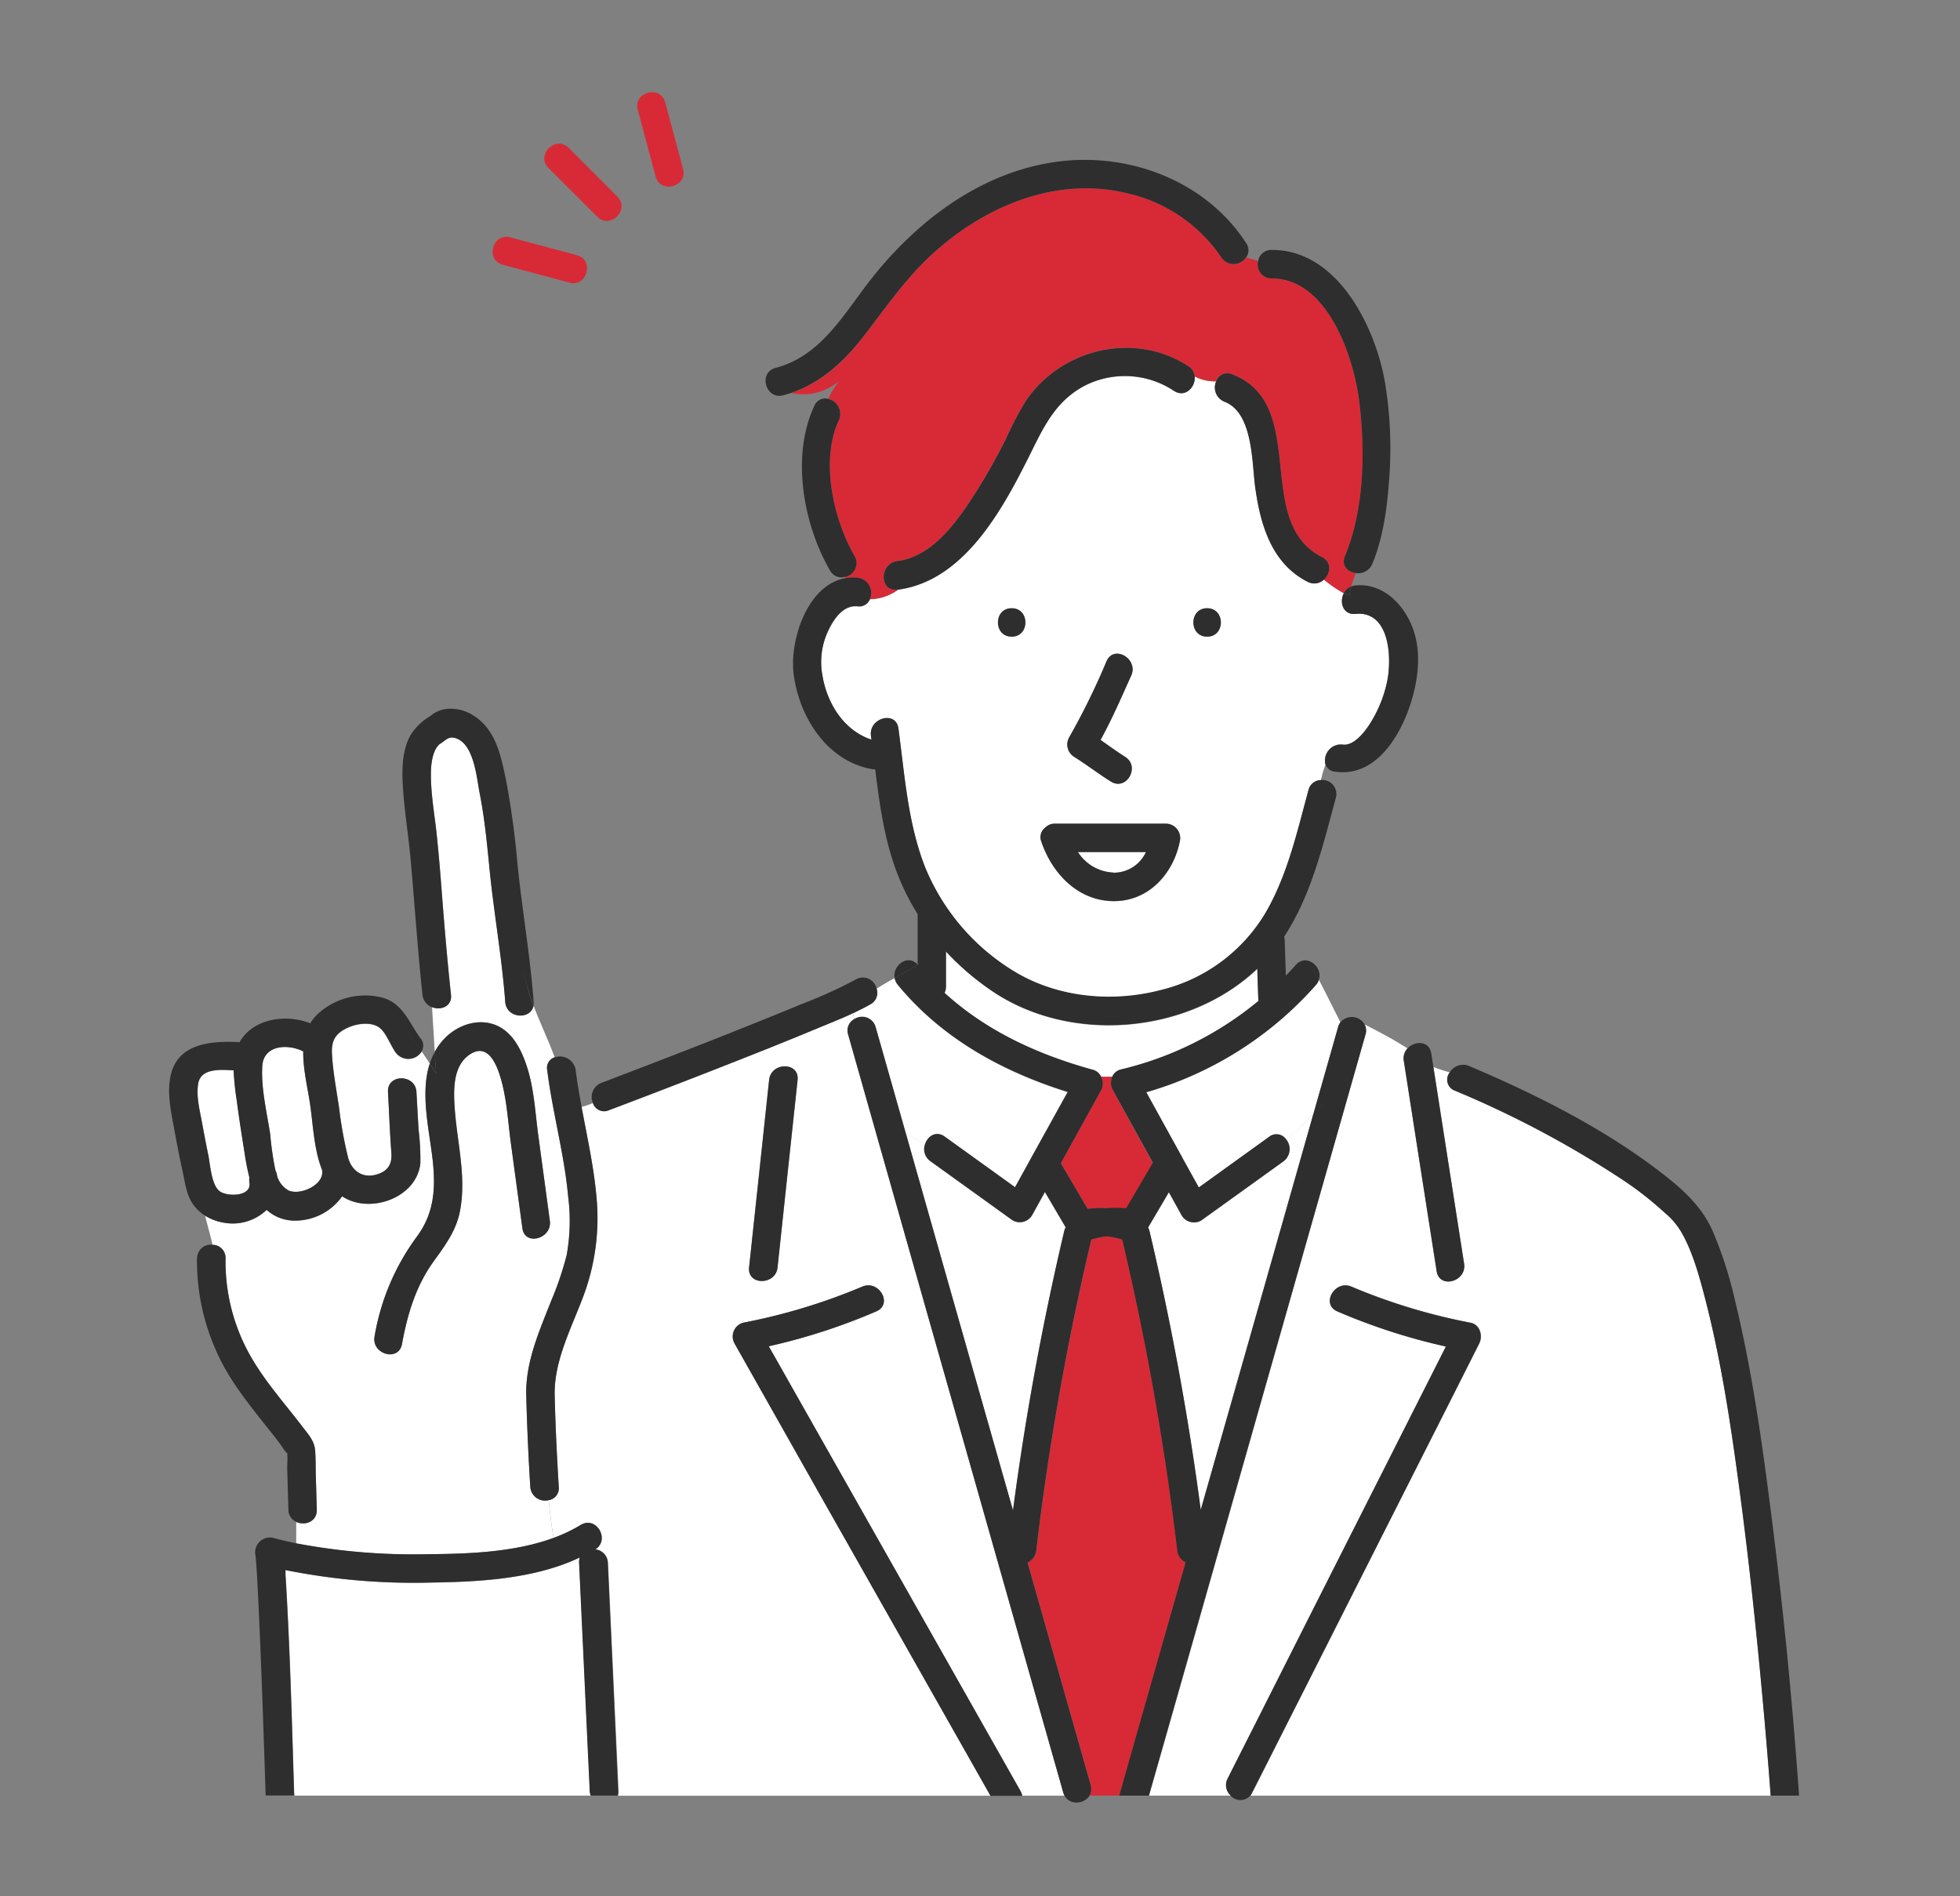 <svg xmlns="http://www.w3.org/2000/svg" viewBox="0 0 398 385"><rect x="0" y="0" width="398" height="385" fill="#808080" stroke="none"/><g id="target10-thumb04"><path d="M52,316.06v0a.31.31,0,0,0,0,.09h0S52,316.09,52,316.06Z" style="fill:#00c8e7"/><path d="M55.94,237.66a2.54,2.54,0,0,1,.31.94.28.28,0,0,1,0,.09,5,5,0,0,0,2.33,3c2.33,1.09,7.4-1.14,6.81-4.16-1.68-4.2-1.84-9.46-2.45-13.46-.48-3.24-1.43-7.05-1.37-10.59-3.18-1.63-8.08-1.32-8.32,3-.26,4.53.92,9.33,1.61,13.8A61.94,61.94,0,0,0,55.94,237.66Z" style="fill:#fff"/><path d="M218.88,173a9,9,0,0,0,7.27,4.17A7.19,7.19,0,0,0,232.7,173Z" style="fill:#fff"/><path d="M52,316l0-.06a.3.3,0,0,0,0-.1v.07s0,.07,0,.11Z" style="fill:#00c8e7"/><path d="M232.84,345.05l7.93-27.85a3,3,0,0,1-1.7-2.4,562.6,562.6,0,0,0-11.17-63.12,16.25,16.25,0,0,0-3.14-.66,15.94,15.94,0,0,0-3.14.66,560.37,560.37,0,0,0-11.18,63.12,3,3,0,0,1-1.77,2.44l12.82,45.16a2.68,2.68,0,0,1-.24,2.17h6.05c0-.08,0-.17.06-.26Q230.11,354.68,232.84,345.05Z" style="fill:#d82a36"/><path d="M119.79,363.59l-2.16-46.28a3.08,3.08,0,0,1,.14-1.08c-9.09,4.33-20.23,4.95-30,5.09A132.45,132.45,0,0,1,58,318.79c0,.32,0,.62,0,.88.92,14.95,1.3,29.94,1.77,44.9H120A2.76,2.76,0,0,1,119.79,363.59Z" style="fill:#fff"/><path d="M186.33,195.83v-.13h-.12Z" style="fill:#00c8e7"/><path d="M121.11,242.91a45.21,45.21,0,0,1-3,21.17c-2.36,6.14-5.63,12.51-5.47,19.22.15,6.19.45,12.39.83,18.57a2.45,2.45,0,0,1-2.05,2.71c.28,2.56.55,5.11,1,7.67a31.08,31.08,0,0,0,5.52-2.63c3.17-1.93,6,3,3,4.95a2.84,2.84,0,0,1,2.53,2.74q1.08,23.15,2.15,46.28a2.78,2.78,0,0,1-.11,1h75.67q-2.73-4.8-5.44-9.61L167,304.36,149.17,272.8a2.91,2.91,0,0,1,1.72-4.24,120.46,120.46,0,0,0,24.18-7.32c3.37-1.49,6.31,3.49,2.91,5a122.61,122.61,0,0,1-21.88,7.1q2.31,4.07,4.61,8.14l28.65,50.6,17.86,31.55a3.15,3.15,0,0,1,.35.95h8.6a3.6,3.6,0,0,1-.25-.63q-2.68-9.44-5.36-18.87Q198.8,303.61,187,262.15l-14.79-52.09a2.63,2.63,0,0,1,1.3-3.16c-.13-.41-.24-.83-.34-1.26-2.6,1.22-5.3,2.26-7.92,3.36-5.89,2.45-11.83,4.81-17.77,7.14q-11.92,4.68-23.9,9.21a2.38,2.38,0,0,1-3.22-1.38,15.57,15.57,0,0,1-2.3.78C119.21,230.79,120.56,236.78,121.11,242.91Zm31,14.42q2-19,4.07-38.08c.39-3.66,6.17-3.69,5.78,0q-2,19-4.07,38.08C157.5,261,151.72,261,152.11,257.33Z" style="fill:#fff"/><path d="M102.61,203.39c-.68-9.12-2.33-18.17-3.22-27.27-.5-5.1-1-10.21-2-15.24-.61-3.14-1.16-10.21-5.14-11.12-1-.24-1.55.3-2.35.88s-.49.25-.88.67c-1,1.06-1.42,3.16-1.49,5-.15,4.49.75,9,1.2,13.48q.54,5.34.94,10.7c.55,7.16,1.15,14.3,1.92,21.45.26,2.39-2.08,3.22-3.86,2.51l.55,9.08a12.71,12.71,0,0,1,1.93-2.65c2.64-2.77,6.81-4.25,10.48-2.77,3.45,1.4,5.23,5.1,6.31,8.44,1.45,4.44,1.68,9.31,2.3,13.92q1.17,8.67,2.35,17.34c.5,3.64-5.07,5.2-5.57,1.54q-1.17-8.67-2.35-17.35c-.62-4.6-.84-9.48-2.3-13.92-1-2.89-2.78-6.34-6.19-3.93-3.26,2.3-3.16,7.1-2.92,10.65.47,7,2.39,13.81,1.12,20.84-.73,4.09-3,7.1-5.36,10.38-3.64,5-5.34,10.74-6.45,16.82-.67,3.65-6.23,2.09-5.57-1.54A47.29,47.29,0,0,1,84.72,251c3.28-4.46,3.73-9.09,3.23-14.55-.58-6.29-2.76-14.15-.68-20.5-.52-.82-1.07-1.64-1.63-2.45a3.19,3.19,0,0,1-5.24.3c-1.07-1.44-1.87-3.86-3.21-5-1.59-1.37-4.56-1-6.35-.2-2.69,1.16-3.58,2.63-3.42,5.41.2,3.65.91,7.28,1.44,10.88a82.45,82.45,0,0,0,1.86,10.25c.69,2.46,2.72,4.1,5.48,3.42,2.52-.63,3.47-2.1,3.29-4.47-.32-4.11-.46-8.24-.69-12.35-.2-3.72,5.58-3.7,5.78,0q.21,3.83.43,7.65a49.51,49.51,0,0,1,.36,6.79c-.69,6.91-9.83,10.27-15.44,7l-.44-.27a11.72,11.72,0,0,1-9.59,4.93,8.43,8.43,0,0,1-5.74-2.18,9.94,9.94,0,0,1-8.74,2.59,10.19,10.19,0,0,1-3.76-1.41c.47,2,1.07,3.92,1.5,5.93a2.66,2.66,0,0,1,2.64,2.79,38.76,38.76,0,0,0,4.92,19.54c2.92,5.24,7,9.76,10.62,14.51,1.18,1.55,2.52,2.93,2.65,4.93.09,1.28.07,2.58.11,3.86.07,2.71.15,5.43.22,8.14.07,2.47-2.44,3.29-4.17,2.49v4.35A127.85,127.85,0,0,0,87,315.55c8.14-.07,17.44-.37,25.41-3.3-.45-2.56-.72-5.11-1-7.67a3,3,0,0,1-3.73-2.71q-.57-9.27-.82-18.57c-.18-6.77,2.65-13,5.08-19.23a64.53,64.53,0,0,0,3.13-9.25,39,39,0,0,0,.3-11.91c-.79-8.64-3.17-17-4.25-25.65a2.23,2.23,0,0,1,1.51-2.59c-1.29-3.52-2.95-6.95-4.27-10.46C107.76,207.07,102.86,206.77,102.61,203.39Z" style="fill:#fff"/><path d="M261.18,231.35a3.1,3.1,0,0,1-.57,4.45l-16.69,12a2.92,2.92,0,0,1-3.95-1q-1.31-2.37-2.62-4.74-2.1,3.59-4.22,7.17a3,3,0,0,1,.3.78,573.77,573.77,0,0,1,10.38,56.53q6.44-22.62,12.88-45.23l10-35.18A60.94,60.94,0,0,1,261.18,231.35Z" style="fill:#fff"/><path d="M272.19,207.54c-1.47-2.87-2.87-5.74-4.38-8.62a2.84,2.84,0,0,1-.61,1.07,72.78,72.78,0,0,1-34.44,21.8l7.17,13a3,3,0,0,1,.21.4l3.29,5.94,14.26-10.27a2.38,2.38,0,0,1,3.49.53,60.94,60.94,0,0,0,5.52-5.24l5-17.59A2.89,2.89,0,0,1,272.19,207.54Z" style="fill:#fff"/><path d="M297.3,256.56c.57,3.65-5,5.2-5.57,1.54q-3.35-21.35-6.67-42.71a2.94,2.94,0,0,1,.75-2.53c-2.75-1.77-5.71-3.34-8.71-4.87a2.67,2.67,0,0,1,.18,2.07q-2.75,9.63-5.48,19.25L248,313.08q-7.32,25.74-14.66,51.49h16.6a2.85,2.85,0,0,1-.63-3.49q2.85-5.65,5.71-11.29,12.43-24.62,24.88-49.23l13.74-27.19a123.21,123.21,0,0,1-22.06-7.14c-3.4-1.5-.45-6.48,2.92-5a120.17,120.17,0,0,0,24.17,7.32c1.93.4,2.51,2.69,1.72,4.24l-5.7,11.3q-12.45,24.6-24.89,49.22L254.25,364a3.64,3.64,0,0,1-.38.58h105.7c-.49-6.67-1.06-13.34-1.67-20-1.27-13.86-2.74-27.7-4.58-41.5-1.78-13.35-3.76-26.8-7.17-39.84-1.12-4.29-2.33-8.69-4.36-12.43a15,15,0,0,0-3.71-4.56,69.25,69.25,0,0,0-9.49-7.31,204.84,204.84,0,0,0-33.18-17.51,2.36,2.36,0,0,1-1-3.7,30.36,30.36,0,0,1-3.34-1.1Z" style="fill:#fff"/><path d="M275.25,124.64c-2.55.25-3.32-2.4-2.37-4.2a25.61,25.61,0,0,1-4.05-2.78,2.85,2.85,0,0,1-3.3.44c-7.28-3.68-9.56-11.46-10.62-19-.72-5.05-.39-15.31-6.26-17.56a3.1,3.1,0,0,1-1.71-4.1,9,9,0,0,1-4.35-1c.24,2.14-1.93,4.44-4.22,2.93a18,18,0,0,0-18.19-1c-5.26,2.82-7.72,7.25-10.26,12.37-5.62,11.35-13.51,27.09-27.53,29a10,10,0,0,1-5.73,1.94,2.34,2.34,0,0,1-2.55,1.46c-3.21-.29-5.23,3.23-6.31,5.83a14.89,14.89,0,0,0-.78,8.33c1,5.67,4.42,11.13,9.94,12.93,0-.25-.07-.51-.1-.76-.5-3.64,5.07-5.2,5.57-1.53,1.29,9.49,1.91,19.4,5.5,28.38a44.5,44.5,0,0,0,18.65,21.35c8.72,5,19.48,5.93,29.13,3.41a34.1,34.1,0,0,0,21.34-15.76c4.43-7.63,6.39-16.46,8.69-24.89a2.62,2.62,0,0,1,2.48-2,20.76,20.76,0,0,1,.92-3.15,3.25,3.25,0,0,1,3.51-4c2.2.31,4.27-2.36,5.32-3.91a26,26,0,0,0,3.61-8.49C282.7,134.05,282.39,123.94,275.25,124.64Zm-69.82,4.62c-3.72,0-3.72-5.77,0-5.77S209.15,129.26,205.43,129.26Zm11.7,20.41a142.55,142.55,0,0,0,7.58-15.45c1.52-3.39,6.5-.44,5,2.92-2,4.38-3.91,8.86-6.23,13.08,1.67,1.16,3.31,2.36,5,3.44,3.14,2,.23,7-2.92,5-2.53-1.6-4.9-3.44-7.43-5A2.94,2.94,0,0,1,217.13,149.67Zm22.43,21.24c-1.35,6.58-6.35,12.11-13.41,12.07-7.23,0-12.5-5.59-14.69-12.07a2.42,2.42,0,0,1,.81-2.87,2.68,2.68,0,0,1,2-.78h22.53A2.93,2.93,0,0,1,239.56,170.91Zm5.56-41.65c-3.72,0-3.71-5.77,0-5.77S248.84,129.26,245.12,129.26Z" style="fill:#fff"/><path d="M273.1,112.93c4-9.6,4.16-21.42,2.89-31.58-1.14-9.08-6.52-24.87-17.78-24.82A2.8,2.8,0,0,1,255.48,53c-.81-.28-1.63-.51-2.44-.73a3,3,0,0,1-5,0,31.32,31.32,0,0,0-19.21-13.05c-14.78-3.58-29.65,3-40.29,13.12-5.29,5-9.22,10.95-13.71,16.64-3.81,4.83-8.34,8.84-14.17,10.8a11.19,11.19,0,0,0,9.82-2.51,15.5,15.5,0,0,0-2.28,3.7,3.12,3.12,0,0,1,2.14,4.32c-3.81,8.09-1.15,20.14,3.17,27.58a2.83,2.83,0,0,1-1.86,4.2c0,.12,0,.23,0,.34a9.37,9.37,0,0,1,2.44-.09,3.12,3.12,0,0,1,2.55,4.31,10,10,0,0,0,5.73-1.94l-.19,0c-3.69.46-3.64-5.32,0-5.78,7.44-.93,12.55-8.59,16.22-14.38,2.12-3.35,4-6.83,5.82-10.38a69.07,69.07,0,0,1,4.1-7.81c7.24-10.62,22.07-14.15,32.95-7a2.77,2.77,0,0,1,1.3,2.06,9,9,0,0,0,4.35,1A2.37,2.37,0,0,1,250.19,76c15.77,6.06,4.11,30,18.26,37.12,2.05,1,1.72,3.34.38,4.55a25.61,25.61,0,0,0,4.05,2.78,2.84,2.84,0,0,1,1.5-1.37,26.57,26.57,0,0,1,.94-2.72C273.7,116.15,272.31,114.84,273.1,112.93Z" style="fill:#d82a36"/><path d="M209.54,246.78a2.91,2.91,0,0,1-3.95,1l-16.68-12a3,3,0,0,1-1.09-3.46q-2-1.18-3.91-2.31,10.89,38.34,21.77,76.67A574.44,574.44,0,0,1,216.08,250a3,3,0,0,1,.3-.78L212.16,242Z" style="fill:#fff"/><path d="M191.82,230.82l14.27,10.27q1.64-3,3.28-5.94a3.23,3.23,0,0,1,.22-.41l7.2-13c-13.25-4.15-25.48-10.83-34.47-21.72a3,3,0,0,1-.67-1.43c-1.24.69-2.46,1.38-3.66,2.15a2.62,2.62,0,0,1-1.29,3.13c-1.13.65-2.31,1.24-3.51,1.8.1.43.21.85.34,1.26a2.85,2.85,0,0,1,4.27,1.62q2.69,9.43,5.36,18.87l.75,2.64q2,1.13,3.91,2.31C188.35,230.72,190.06,229.55,191.82,230.82Z" style="fill:#fff"/><path d="M227.69,217.18a68.68,68.68,0,0,0,27.91-13.93,2.59,2.59,0,0,1-.08-.63q-.11-3-.19-5.89c-14,13.28-37.9,15.35-53.89,4.5a54.19,54.19,0,0,1-9.33-8v7.09a2.94,2.94,0,0,1-.29,1.31c8.43,7.7,18.82,12.49,30,15.59a2.68,2.68,0,0,1,1.77,1.43h2.27A2.56,2.56,0,0,1,227.69,217.18Z" style="fill:#fff"/><path d="M225.65,219.38a3,3,0,0,1,.22-.77H223.6a3.35,3.35,0,0,1,.19.53,2.72,2.72,0,0,1-.24,2.28q-4.06,7.38-8.14,14.74l5.44,9.26a54.53,54.53,0,0,1,7.81,0l5.44-9.26Q230,228.8,226,221.42A2.77,2.77,0,0,1,225.65,219.38Z" style="fill:#d82a36"/><path d="M50.68,240.13a3.23,3.23,0,0,1,0-1,49.25,49.25,0,0,1-1-5.11c-.56-3.43-1.1-6.87-1.54-10.32a56.47,56.47,0,0,1-.67-6.37c-2.65-.15-6.64-.47-7.19,2.65-.45,2.51.27,5.28.72,7.73.42,2.24.83,4.48,1.3,6.71.43,2.05.62,6.13,2.32,7.45C46.08,243,51.13,243,50.68,240.13Z" style="fill:#fff"/><path d="M224.71,134.22a142.55,142.55,0,0,1-7.58,15.45,2.94,2.94,0,0,0,1,4c2.53,1.59,4.9,3.43,7.43,5,3.15,2,6.06-3,2.92-5-1.73-1.08-3.37-2.28-5-3.44,2.32-4.22,4.27-8.7,6.23-13.08C231.21,133.78,226.23,130.83,224.71,134.22Z" style="fill:#2e2e2e"/><path d="M205.43,129.26c3.72,0,3.72-5.77,0-5.77S201.71,129.26,205.43,129.26Z" style="fill:#2e2e2e"/><path d="M245.12,129.26c3.72,0,3.73-5.77,0-5.77S241.4,129.26,245.12,129.26Z" style="fill:#2e2e2e"/><path d="M359.58,306.76c-1.81-14.17-3.81-28.42-7.17-42.32a83.19,83.19,0,0,0-4.64-14.52c-2.15-4.84-5.85-8.27-10-11.49-11.8-9.2-25.71-16.17-39.45-22a3.15,3.15,0,0,0-3.93,1.29c1.28.36,2.56.7,3.77,1.1-1.21-.4-2.49-.74-3.77-1.1a2.36,2.36,0,0,0,1,3.7,204.84,204.84,0,0,1,33.18,17.51,69.25,69.25,0,0,1,9.49,7.31,15,15,0,0,1,3.71,4.56c2,3.74,3.24,8.14,4.36,12.43,3.41,13,5.39,26.49,7.17,39.84,1.84,13.8,3.31,27.64,4.58,41.5.61,6.67,1.18,13.34,1.67,20h5.77Q363.29,335.61,359.58,306.76Z" style="fill:#2e2e2e"/><path d="M178,200.71a27.11,27.11,0,0,0-4.61,3.66,27.11,27.11,0,0,1,4.61-3.66,2.85,2.85,0,0,0-4.2-1.86,96.22,96.22,0,0,1-11,5c-5.76,2.39-11.55,4.68-17.36,7q-11.62,4.56-23.32,9a3.09,3.09,0,0,0-1.68,4.19,6.45,6.45,0,0,0,2.74-2.27,6.45,6.45,0,0,1-2.74,2.27,2.38,2.38,0,0,0,3.22,1.38q12-4.53,23.9-9.21c5.94-2.33,11.88-4.69,17.77-7.14,2.62-1.1,5.32-2.14,7.92-3.36-.15-.6-.28-1.21-.39-1.85.11.64.24,1.25.39,1.85,1.2-.56,2.38-1.15,3.51-1.8A2.62,2.62,0,0,0,178,200.71Z" style="fill:#2e2e2e"/><path d="M274.38,119.07a2.84,2.84,0,0,0-1.5,1.37,7.82,7.82,0,0,0,1.13.45A14,14,0,0,1,274.38,119.07Z" style="fill:#2e2e2e"/><path d="M286.48,126.56c-2-4.45-6.06-8.2-11.23-7.7a3.26,3.26,0,0,0-.87.21,14,14,0,0,0-.37,1.82,6.26,6.26,0,0,0,2.78.28,6.26,6.26,0,0,1-2.78-.28,9.76,9.76,0,0,0-.11,1.44,9.76,9.76,0,0,1,.11-1.44,7.82,7.82,0,0,1-1.13-.45c-.95,1.8-.18,4.45,2.37,4.2,7.14-.7,7.45,9.41,6.33,14.11a26,26,0,0,1-3.61,8.49c-1.05,1.55-3.12,4.22-5.32,3.91a3.25,3.25,0,0,0-3.51,4c.22-.57.45-1.12.72-1.66-.27.54-.5,1.09-.72,1.66a2.23,2.23,0,0,0,2,1.53c9.28,1.31,14.57-9.56,16.19-17.14C288.23,135.22,288.33,130.7,286.48,126.56Z" style="fill:#2e2e2e"/><path d="M156.18,219.25q-2,19-4.07,38.08c-.39,3.69,5.39,3.67,5.78,0q2-19,4.07-38.08C162.35,215.56,156.57,215.59,156.18,219.25Z" style="fill:#2e2e2e"/><path d="M207.22,363.62l-17.86-31.55-28.65-50.6q-2.29-4.08-4.61-8.14a122.61,122.61,0,0,0,21.88-7.1c3.4-1.5.46-6.48-2.91-5a120.46,120.46,0,0,1-24.18,7.32,2.91,2.91,0,0,0-1.72,4.24L167,304.36,195.68,355q2.72,4.8,5.44,9.61h6.45A3.15,3.15,0,0,0,207.22,363.62Z" style="fill:#2e2e2e"/><path d="M186.33,195.7v.13l-.12-.13h0c-2-2-5,.39-4.56,2.86,1.65-.91,3.34-1.81,5-2.86Z" style="fill:#2e2e2e"/><path d="M277.1,208l-2.62-1.31L277.1,208a3,3,0,0,0-4.91-.45c.73,1.45,1.49,2.89,2.29,4.34-.8-1.45-1.56-2.89-2.29-4.34a2.89,2.89,0,0,0-.48,1l-5,17.59c1-1.08,2.07-2.16,3.16-3.26-1.09,1.1-2.13,2.18-3.16,3.26l-10,35.18q-6.44,22.62-12.88,45.23A573.77,573.77,0,0,0,233.43,250a3,3,0,0,0-.3-.78q2.12-3.59,4.22-7.17,1.32,2.37,2.62,4.74a2.92,2.92,0,0,0,3.95,1l16.69-12a3.1,3.1,0,0,0,.57-4.45c-.55.45-1.12.9-1.72,1.32.6-.42,1.17-.87,1.72-1.32a2.38,2.38,0,0,0-3.49-.53l-14.26,10.27-3.29-5.94a3,3,0,0,0-.21-.4l-7.17-13A72.78,72.78,0,0,0,267.2,200a2.84,2.84,0,0,0,.61-1.07c-.46-.88-.93-1.76-1.42-2.64.49.88,1,1.76,1.42,2.64.86-2.62-2.54-5.48-4.7-3-.64.73-1.3,1.45-2,2.14-.08-2.36-.15-4.72-.23-7.09a2.91,2.91,0,0,0-.13-.8c5.55-8.43,7.9-18.61,10.52-28.24a2.86,2.86,0,0,0-3.09-3.57,31.46,31.46,0,0,0-.67,6.74,31.46,31.46,0,0,1,.67-6.74,2.62,2.62,0,0,0-2.48,2c-2.3,8.43-4.26,17.26-8.69,24.89A34.1,34.1,0,0,1,235.71,201c-9.65,2.52-20.41,1.6-29.13-3.41a44.5,44.5,0,0,1-18.65-21.35c-3.59-9-4.21-18.89-5.5-28.38-.5-3.67-6.07-2.11-5.57,1.53,0,.25.06.51.1.76-5.52-1.8-9-7.26-9.94-12.93a14.89,14.89,0,0,1,.78-8.33c1.08-2.6,3.1-6.12,6.31-5.83a2.34,2.34,0,0,0,2.55-1.46,9.65,9.65,0,0,1-4.44-1,9.65,9.65,0,0,0,4.44,1,3.12,3.12,0,0,0-2.55-4.31,9.37,9.37,0,0,0-2.44.09,19,19,0,0,0,.55,4.34,19,19,0,0,1-.55-4.34c-7.68,1.35-11.28,12.43-10.54,19.2,1,8.85,6.82,18.11,16.16,19.61l.43,0c.89,7.21,1.89,14.45,4.51,21.22a47.79,47.79,0,0,0,4.11,8.18s0,0,0,.08v10h.34c-1.68,1.05-3.37,2-5,2.86a3,3,0,0,0,.67,1.43c9,10.89,21.22,17.57,34.47,21.72l-7.2,13a3.23,3.23,0,0,0-.22.41q-1.65,3-3.28,5.94l-14.27-10.27c-1.76-1.27-3.47-.1-4,1.52,1.92,1.18,3.85,2.42,5.78,3.8-1.93-1.38-3.86-2.62-5.78-3.8a3,3,0,0,0,1.09,3.46l16.68,12a2.91,2.91,0,0,0,3.95-1l2.62-4.74,4.22,7.17a3,3,0,0,0-.3.78,574.44,574.44,0,0,0-10.4,56.71Q194.79,268.38,183.91,230l-2.44-1.4,2.44,1.4-.75-2.64q-2.68-9.44-5.36-18.87a2.85,2.85,0,0,0-4.27-1.62,26,26,0,0,0,2.74,6.13,26,26,0,0,1-2.74-6.13,2.63,2.63,0,0,0-1.3,3.16L187,262.15q11.78,41.46,23.54,82.92,2.69,9.44,5.36,18.87a3.6,3.6,0,0,0,.25.63h5.08a2.68,2.68,0,0,0,.24-2.17l-12.82-45.16a3,3,0,0,0,1.77-2.44,560.37,560.37,0,0,1,11.18-63.12,15.94,15.94,0,0,1,3.14-.66,16.25,16.25,0,0,1,3.14.66,562.6,562.6,0,0,1,11.17,63.12,3,3,0,0,0,1.7,2.4l-7.93,27.85q-2.75,9.63-5.48,19.26c0,.09,0,.18-.06.26h6q7.34-25.74,14.66-51.49l23.85-83.77q2.74-9.62,5.48-19.25A2.67,2.67,0,0,0,277.1,208Zm-52.34,37.29a24.48,24.48,0,0,0-3.91.14l-5.44-9.26q4.07-7.36,8.14-14.74a2.72,2.72,0,0,0,.24-2.28,2.62,2.62,0,0,0-2-2c-11.19-3.1-21.58-7.89-30-15.59a2.94,2.94,0,0,0,.29-1.31v-7.09a54.19,54.19,0,0,0,9.33,8c16,10.85,39.92,8.78,53.89-4.5l.19,5.89a2.59,2.59,0,0,0,.08.63,68.68,68.68,0,0,1-27.91,13.93,2.53,2.53,0,0,0-2,2.2,2.77,2.77,0,0,0,.31,2q4.06,7.38,8.14,14.74l-5.44,9.26A24.35,24.35,0,0,0,224.76,245.28Z" style="fill:#2e2e2e"/><path d="M221.25,364.57h-5.08C217.26,366.61,220.21,366.27,221.25,364.57Z" style="fill:#2e2e2e"/><path d="M291.06,216.61a12.77,12.77,0,0,1-3.29-1.84,12.77,12.77,0,0,0,3.29,1.84l-.43-2.75c-.41-2.62-3.38-2.57-4.82-1,.66.43,1.32.87,2,1.33-.64-.46-1.3-.9-2-1.33a2.94,2.94,0,0,0-.75,2.53q3.33,21.36,6.67,42.71c.57,3.66,6.14,2.11,5.57-1.54Z" style="fill:#2e2e2e"/><path d="M254.25,364l15.5-30.67q12.45-24.61,24.89-49.22l5.7-11.3c.79-1.55.21-3.84-1.72-4.24a120.17,120.17,0,0,1-24.17-7.32c-3.37-1.49-6.32,3.49-2.92,5a123.21,123.21,0,0,0,22.06,7.14l-13.74,27.19Q267.4,325.18,255,349.79q-2.86,5.64-5.71,11.29a2.85,2.85,0,0,0,.63,3.49h4A3.64,3.64,0,0,0,254.25,364Z" style="fill:#2e2e2e"/><path d="M249.89,364.57a2.69,2.69,0,0,0,4,0Z" style="fill:#2e2e2e"/><path d="M242.59,76.41a7.85,7.85,0,0,1-2.77-2.61,7.85,7.85,0,0,0,2.77,2.61,2.77,2.77,0,0,0-1.3-2.06c-10.88-7.13-25.71-3.6-32.95,7a69.07,69.07,0,0,0-4.1,7.81c-1.79,3.55-3.7,7-5.82,10.38-3.67,5.79-8.78,13.45-16.22,14.38-3.64.46-3.69,6.24,0,5.78l.19,0a10.84,10.84,0,0,0,2.54-2.56,10.84,10.84,0,0,1-2.54,2.56c14-1.89,21.91-17.63,27.53-29,2.54-5.12,5-9.55,10.26-12.37a18,18,0,0,1,18.19,1C240.66,80.85,242.83,78.55,242.59,76.41Z" style="fill:#2e2e2e"/><path d="M251.37,51.85l1.67.42a2.48,2.48,0,0,0,0-2.92c-8.25-12.73-24-18.57-38.71-16.47-16,2.27-29.38,12.93-38.82,25.58-4.92,6.59-9.5,14-18,16.23-3.59.93-2.07,6.51,1.54,5.57.54-.14,1.06-.31,1.58-.48a7.85,7.85,0,0,1-4-2.51,7.85,7.85,0,0,0,4,2.51c5.83-2,10.36-6,14.17-10.8,4.49-5.69,8.42-11.61,13.71-16.64,10.64-10.12,25.51-16.7,40.29-13.12a31.32,31.32,0,0,1,19.21,13.05,3,3,0,0,0,5,0Z" style="fill:#2e2e2e"/><path d="M268.45,113.11C254.3,106,266,82.05,250.19,76a2.37,2.37,0,0,0-3.25,1.47,18.23,18.23,0,0,0,2.7-.19,18.23,18.23,0,0,1-2.7.19,3.1,3.1,0,0,0,1.71,4.1c5.87,2.25,5.54,12.51,6.26,17.56,1.06,7.52,3.34,15.3,10.62,19a2.85,2.85,0,0,0,3.3-.44,17.43,17.43,0,0,0-3.59-2.26,17.43,17.43,0,0,1,3.59,2.26C270.17,116.45,270.5,114.15,268.45,113.11Z" style="fill:#2e2e2e"/><path d="M281.24,77.66c-1.95-11.34-9.69-27-23-26.91A2.67,2.67,0,0,0,255.48,53a23.12,23.12,0,0,1,2.83,1.16A23.12,23.12,0,0,0,255.48,53a2.8,2.8,0,0,0,2.73,3.53c11.26-.05,16.64,15.74,17.78,24.82,1.27,10.16,1.08,22-2.89,31.58-.79,1.91.6,3.22,2.22,3.42.49-1.24,1-2.5,1.47-3.84v0c-.45,1.34-1,2.6-1.47,3.84a3.09,3.09,0,0,0,3.35-1.89c2.24-5.41,3-11.43,3.42-17.23A82.18,82.18,0,0,0,281.24,77.66Z" style="fill:#2e2e2e"/><path d="M173.52,112.87c-4.32-7.44-7-19.49-3.17-27.58A3.12,3.12,0,0,0,168.21,81a22.28,22.28,0,0,0-1.76,9,22.28,22.28,0,0,1,1.76-9,2.35,2.35,0,0,0-2.85,1.4c-4.74,10.08-2.28,24,3.18,33.42a2.64,2.64,0,0,0,3.12,1.28c0-.53,0-1.08,0-1.67,0,.59,0,1.14,0,1.67A2.83,2.83,0,0,0,173.52,112.87Z" style="fill:#2e2e2e"/><path d="M212.27,168a2.42,2.42,0,0,0-.81,2.87c2.19,6.48,7.46,12,14.69,12.07,7.06,0,12.06-5.49,13.41-12.07a2.93,2.93,0,0,0-2.79-3.65H214.24A2.68,2.68,0,0,0,212.27,168Zm13.88,9.16a9,9,0,0,1-7.27-4.17H232.7A7.19,7.19,0,0,1,226.15,177.2Z" style="fill:#2e2e2e"/><path d="M106.36,196.86a34.12,34.12,0,0,0,2,7.35,2.72,2.72,0,0,0,0-.82c-.7-9.46-2.37-18.85-3.31-28.28a168.35,168.35,0,0,0-2.3-16.74c-1-4.79-2-10-6.32-12.91A8.74,8.74,0,0,0,91,143.9a6.48,6.48,0,0,0-2.71.82,5.78,5.78,0,0,0-.85.62c-.08,0-.25.15-.31.2a11.6,11.6,0,0,0-3.75,3.69c-1.57,2.76-1.76,6.24-1.63,9.33.22,5.27,1.14,10.55,1.62,15.8.83,9.21,1.43,18.42,2.42,27.62a3,3,0,0,0,1.92,2.51l-.35-5.75.35,5.75c1.78.71,4.12-.12,3.86-2.51-.77-7.15-1.37-14.29-1.92-21.45q-.4-5.35-.94-10.7c-.45-4.46-1.35-9-1.2-13.48.07-1.88.5-4,1.49-5,.39-.42.17-.16.88-.67s1.3-1.12,2.35-.88c4,.91,4.53,8,5.14,11.12,1,5,1.5,10.14,2,15.24.89,9.1,2.54,18.15,3.22,27.27.25,3.38,5.15,3.68,5.72.82A34.12,34.12,0,0,1,106.36,196.86Z" style="fill:#2e2e2e"/><path d="M52,316s0-.07,0-.11,0,.2,0,.21h0A.31.31,0,0,1,52,316Z" style="fill:#2e2e2e"/><path d="M123.41,317.31a2.84,2.84,0,0,0-2.53-2.74c3.07-2,.19-6.88-3-4.95a31.08,31.08,0,0,1-5.52,2.63,42.08,42.08,0,0,0,.92,4.2,42.08,42.08,0,0,1-.92-4.2c-8,2.93-17.27,3.23-25.41,3.3a127.85,127.85,0,0,1-26.82-2.22v0c-1.59-.33-3.17-.69-4.73-1.11a3,3,0,0,0-3.49,3.71v-.07a.3.3,0,0,1,0,.1l0,.06v0s0,.06,0,.09h0c.06.64.11,1.28.16,1.92.14,2,.24,4.05.34,6.07.28,5.61.5,11.23.72,16.85q.44,11.79.81,23.59h5.78c-.47-15-.85-29.95-1.77-44.9,0-.26,0-.56,0-.88a132.45,132.45,0,0,0,29.77,2.53c9.78-.14,20.92-.76,30-5.09a3.08,3.08,0,0,0-.14,1.08l2.16,46.28a2.76,2.76,0,0,0,.2,1h5.46a2.78,2.78,0,0,0,.11-1Q124.48,340.45,123.41,317.31Z" style="fill:#2e2e2e"/><path d="M70.84,208.53c1.79-.77,4.76-1.17,6.35.2,1.34,1.16,2.14,3.58,3.21,5a3.19,3.19,0,0,0,5.24-.3c-1.5-2.17-3.1-4.27-4.7-6.2,1.6,1.93,3.2,4,4.7,6.2a2.28,2.28,0,0,0-.25-2.62c-2.37-3.21-3.59-7.19-7.86-8.29A14.23,14.23,0,0,0,65,205.45a9.13,9.13,0,0,0-2,2.32c-5-2-11.7-.94-14.37,3.85a3,3,0,0,0-.53-.06c-5.45-.2-12,.35-13.43,6.73-.81,3.59.05,7.39.7,10.93.53,2.87,1.07,5.74,1.71,8.59.43,2,.7,4.19,1.68,6a8.27,8.27,0,0,0,2.88,3,26.61,26.61,0,0,1-.58-3.14,26.61,26.61,0,0,0,.58,3.14,10.19,10.19,0,0,0,3.76,1.41,9.94,9.94,0,0,0,8.74-2.59,8.43,8.43,0,0,0,5.74,2.18,11.72,11.72,0,0,0,9.59-4.93l.44.27c5.61,3.25,14.75-.11,15.44-7a49.51,49.51,0,0,0-.36-6.79q-.23-3.82-.43-7.65c-.2-3.7-6-3.72-5.78,0,.23,4.11.37,8.24.69,12.35.18,2.37-.77,3.84-3.29,4.47-2.76.68-4.79-1-5.48-3.42a82.45,82.45,0,0,1-1.86-10.25c-.53-3.6-1.24-7.23-1.44-10.88C67.26,211.16,68.15,209.69,70.84,208.53ZM44.58,241.84c-1.7-1.32-1.89-5.4-2.32-7.45-.47-2.23-.88-4.47-1.3-6.71-.45-2.45-1.17-5.22-.72-7.73.55-3.12,4.54-2.8,7.19-2.65a56.47,56.47,0,0,0,.67,6.37c.44,3.45,1,6.89,1.54,10.32a49.25,49.25,0,0,0,1,5.11,3.23,3.23,0,0,0,0,1C51.13,243,46.08,243,44.58,241.84Zm14-.14a5,5,0,0,1-2.33-3,.28.28,0,0,0,0-.09,2.54,2.54,0,0,0-.31-.94,61.94,61.94,0,0,1-1.07-7.41c-.69-4.47-1.87-9.27-1.61-13.8.24-4.28,5.14-4.59,8.32-3-.06,3.54.89,7.35,1.37,10.59.61,4,.77,9.26,2.45,13.46C66,240.56,60.92,242.79,58.59,241.7Z" style="fill:#2e2e2e"/><path d="M109.3,230.51c-.62-4.61-.85-9.48-2.3-13.92-1.08-3.34-2.86-7-6.31-8.44-3.67-1.48-7.84,0-10.48,2.77a12.71,12.71,0,0,0-1.93,2.65l.27,4.41.48.83-.48-.83.06,1.07L88.55,218c-.42-.69-.84-1.39-1.28-2.08-2.08,6.35.1,14.21.68,20.5.5,5.46,0,10.09-3.23,14.55a47.29,47.29,0,0,0-8.66,20.39c-.66,3.63,4.9,5.19,5.57,1.54,1.11-6.08,2.81-11.78,6.45-16.82,2.36-3.28,4.63-6.29,5.36-10.38,1.27-7-.65-13.86-1.12-20.84-.24-3.55-.34-8.35,2.92-10.65,3.41-2.41,5.24,1,6.19,3.93,1.46,4.44,1.68,9.32,2.3,13.92q1.17,8.67,2.35,17.35c.5,3.66,6.07,2.1,5.57-1.54Q110.48,239.18,109.3,230.51Z" style="fill:#2e2e2e"/><path d="M88.28,213.57a14.52,14.52,0,0,0-1,2.33c.44.69.86,1.39,1.28,2.08Z" style="fill:#2e2e2e"/><path d="M121.11,242.91c-.55-6.13-1.9-12.12-3-18.16a18.76,18.76,0,0,0-4.78,1.57,18.76,18.76,0,0,1,4.78-1.57c-.47-2.49-.9-5-1.21-7.49a3.25,3.25,0,0,0-4.27-2.59,33,33,0,0,1,1.85,7,33,33,0,0,0-1.85-7,2.23,2.23,0,0,0-1.51,2.59c1.08,8.6,3.46,17,4.25,25.65a39,39,0,0,1-.3,11.91,64.53,64.53,0,0,1-3.13,9.25c-2.43,6.19-5.26,12.46-5.08,19.23q.24,9.29.82,18.57a3,3,0,0,0,3.73,2.71c-.26-2.4-.54-4.8-1-7.2.43,2.4.71,4.8,1,7.2a2.45,2.45,0,0,0,2.05-2.71c-.38-6.18-.68-12.38-.83-18.57-.16-6.71,3.11-13.08,5.47-19.22A45.21,45.21,0,0,0,121.11,242.91Z" style="fill:#2e2e2e"/><path d="M64.1,298.35c0-1.28,0-2.58-.11-3.86-.13-2-1.47-3.38-2.65-4.93-3.62-4.75-7.7-9.27-10.62-14.51a38.76,38.76,0,0,1-4.92-19.54,2.66,2.66,0,0,0-2.64-2.79,17.49,17.49,0,0,1,.23,7.11,17.49,17.49,0,0,0-.23-7.11A2.82,2.82,0,0,0,40,255.51a44.74,44.74,0,0,0,4.09,19.18c2.51,5.59,6.37,10.31,10.14,15.09,1,1.24,2,2.48,2.9,3.75a9.66,9.66,0,0,0,1,1.36.53.53,0,0,0,.19.13c.11,1,0,2.18,0,3.06l.24,8.41a2.69,2.69,0,0,0,1.6,2.49v0c1.73.8,4.24,0,4.17-2.49C64.25,303.78,64.17,301.06,64.1,298.35Z" style="fill:#2e2e2e"/><path d="M121.28,44c2.63,2.64,6.72-1.45,4.08-4.08l-9.9-9.91c-2.64-2.63-6.72,1.45-4.09,4.09Z" style="fill:#d82a36"/><path d="M133.13,35.84c1,3.59,6.54,2.07,5.57-1.54q-1.8-6.76-3.62-13.53c-1-3.59-6.54-2.07-5.57,1.53Q131.32,29.08,133.13,35.84Z" style="fill:#d82a36"/><path d="M102.09,53.76l13.53,3.62c3.6,1,5.13-4.6,1.54-5.57l-13.54-3.62C100,47.22,98.5,52.79,102.09,53.76Z" style="fill:#d82a36"/></g></svg>